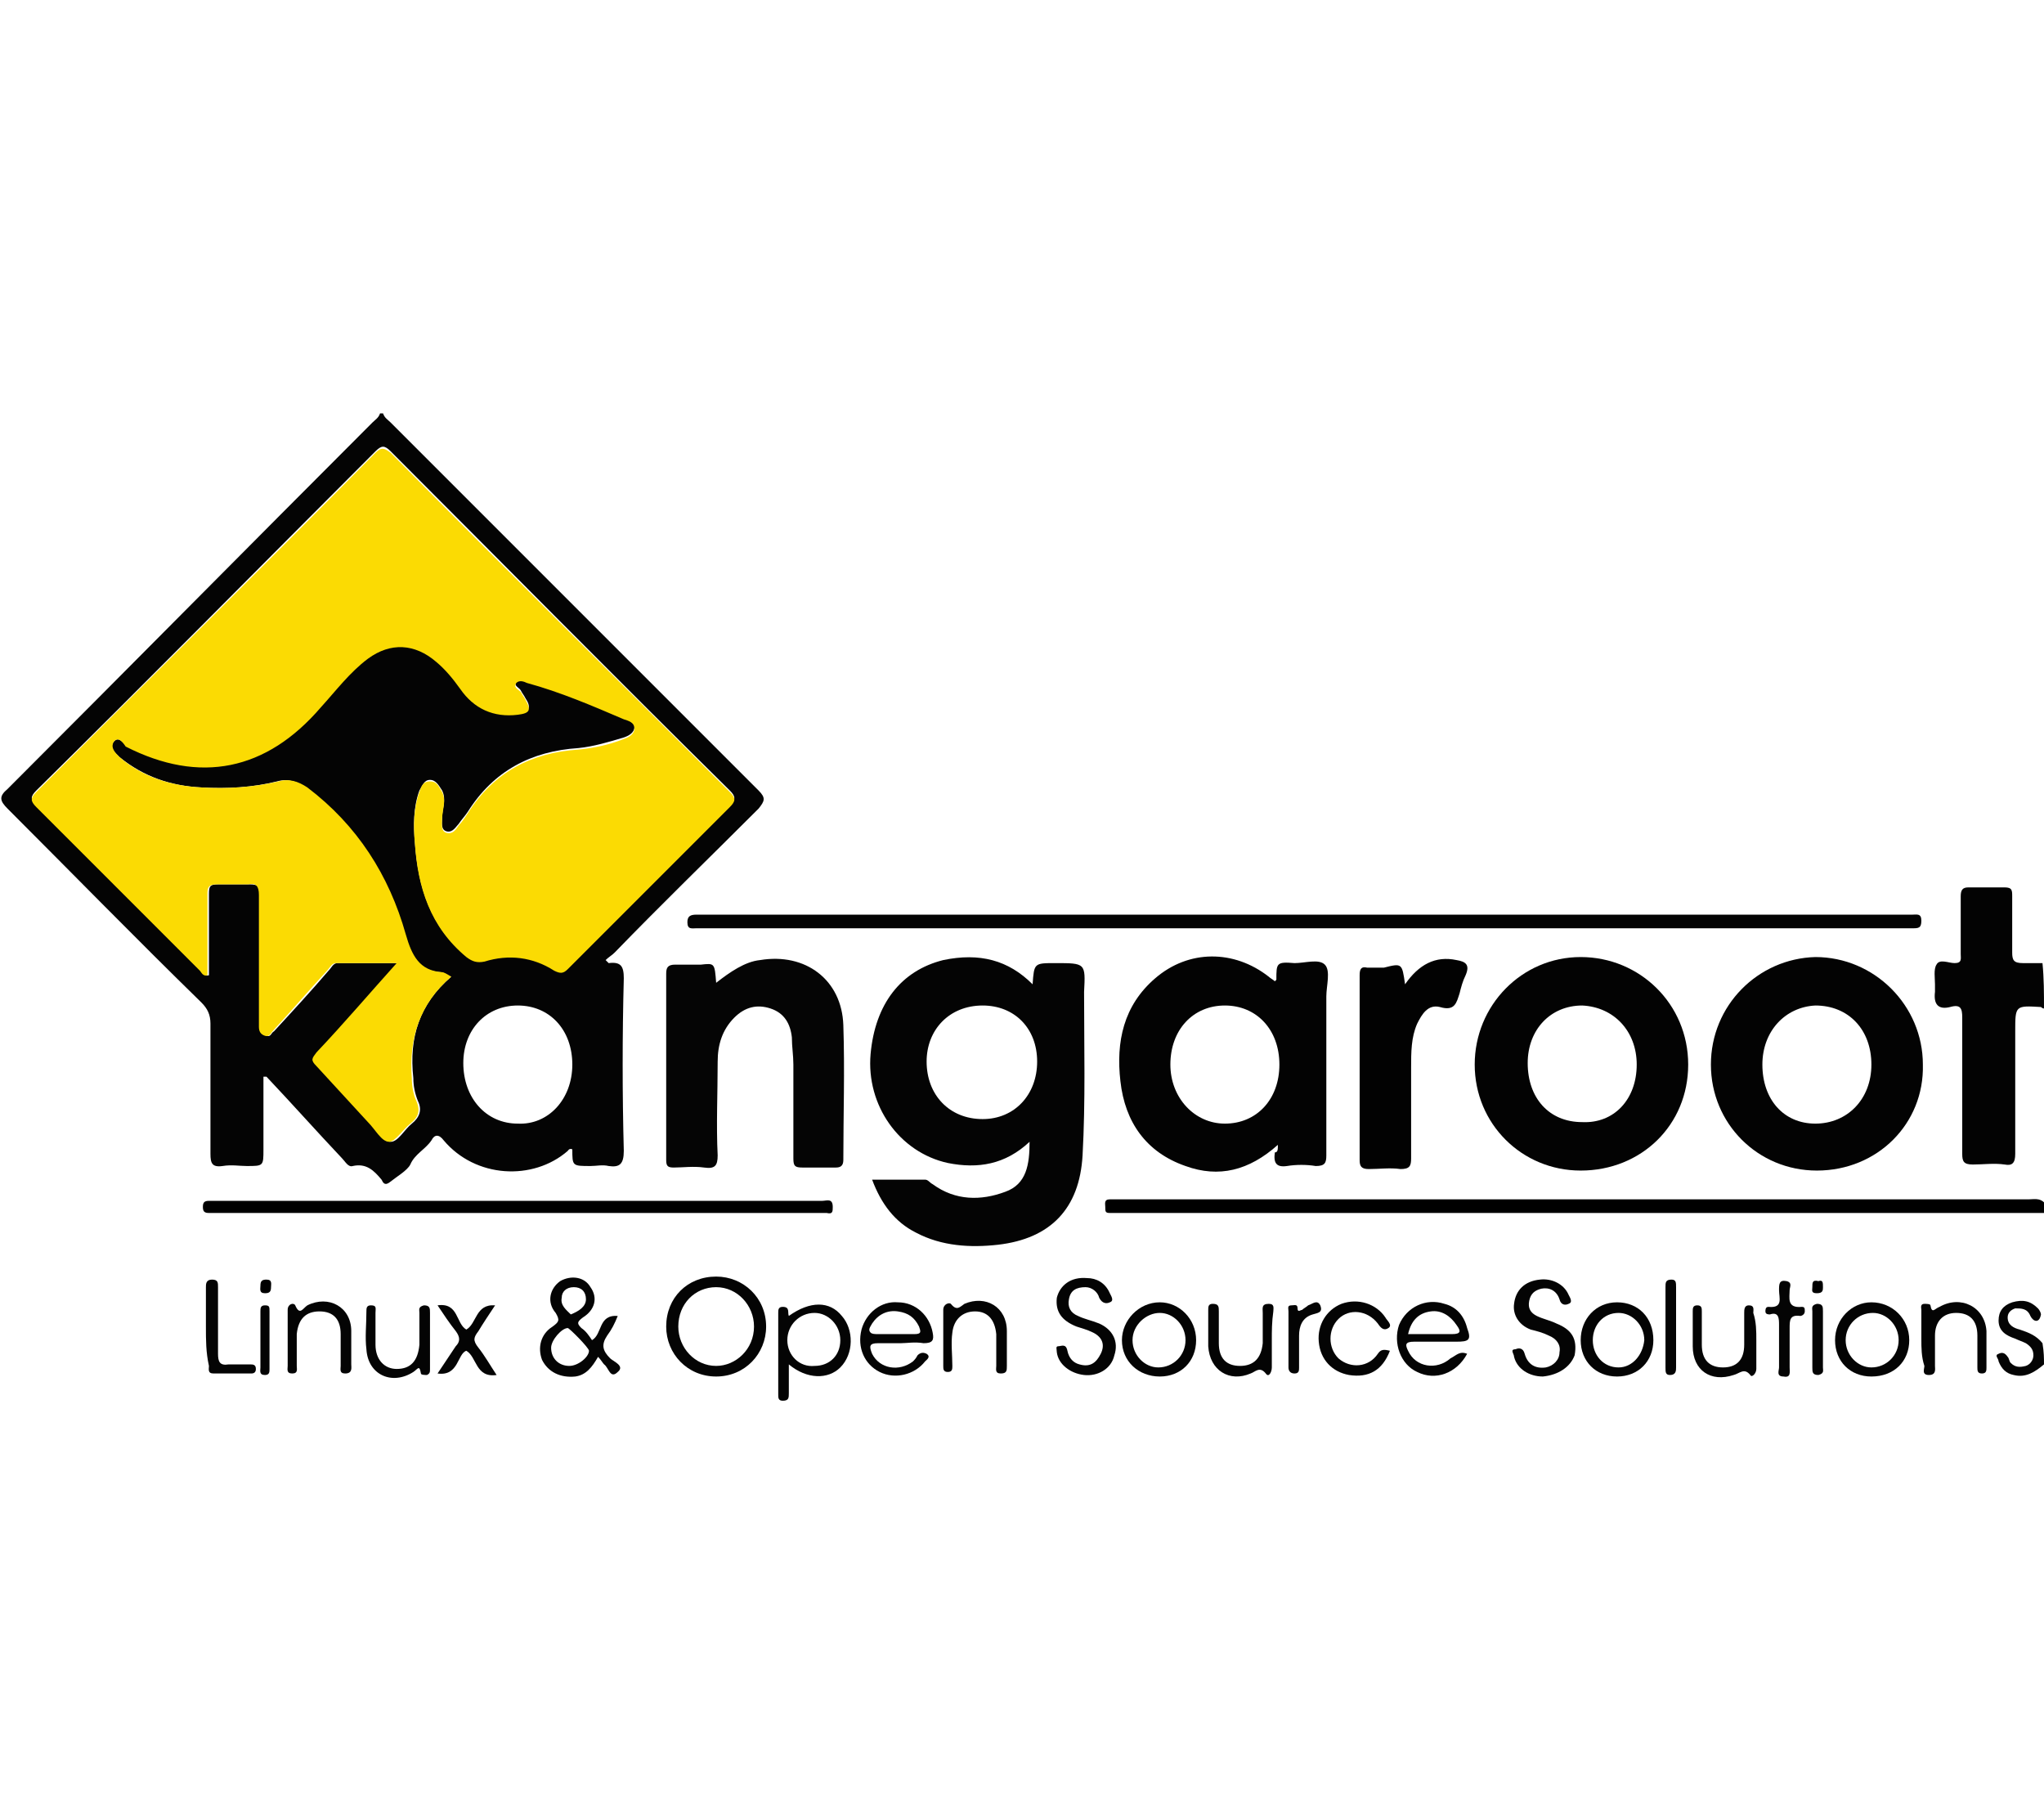 <svg enable-background="new 0 0 135 120" viewBox="0 0 135 120" xmlns="http://www.w3.org/2000/svg"><path d="m25.3 27.3c.1.3.3.4.5.6l24.3 24.3c.5.5.4.7 0 1.2-3.2 3.2-6.4 6.3-9.5 9.5-.2.2-.4.3-.6.5.1.1.2.2.2.2.8-.1 1 .2 1 1-.1 3.8-.1 7.6 0 11.4 0 .9-.3 1.1-1 1-.4-.1-.8 0-1.2 0-1.2 0-1.2 0-1.2-1.1-.2-.1-.3.1-.3.1-2.3 2-6.1 1.8-8.2-.7-.3-.4-.6-.4-.8 0-.4.6-1.1.9-1.4 1.6-.2.4-.9.8-1.4 1.2-.3.2-.4 0-.5-.2-.5-.6-1-1.1-1.9-.9-.3.1-.5-.3-.7-.5-1.7-1.8-3.3-3.6-5-5.4 0 0 0 0-.2 0v4.8c0 1.1 0 1.1-1.1 1.1-.5 0-1-.1-1.6 0-.7.1-.8-.2-.8-.8 0-2.9 0-5.8 0-8.6 0-.6-.2-1-.6-1.4-4.3-4.2-8.5-8.5-12.8-12.8-.5-.5-.6-.8 0-1.3 8-8 16-16.1 24.1-24.2.2-.2.4-.3.5-.6zm4.5 37.2c-.3-.1-.5-.3-.7-.3-1.5-.1-2.1-1.1-2.4-2.5-1.1-3.9-3.2-7.2-6.5-9.7-.6-.4-1.2-.6-1.9-.4-1.6.4-3.3.5-5 .4-2-.1-3.8-.7-5.4-2-.3-.3-.7-.6-.4-1s.6 0 .8.2c4.9 2.5 9.3 1.6 12.9-2.6 1-1.1 1.8-2.3 3.1-3.2 1.5-1.1 3.1-1 4.5.2.6.5 1.2 1.1 1.6 1.8.9 1.4 2.2 1.9 3.8 1.7.8-.1.9-.4.5-1-.1-.2-.2-.3-.3-.5s-.5-.3-.3-.6c.2-.2.5 0 .7 0 2.2.7 4.3 1.5 6.4 2.4.3.1.7.2.7.6s-.4.6-.7.7c-1 .3-2 .6-3 .7-3.1.2-5.6 1.5-7.3 4.2-.2.3-.4.5-.6.8-.2.2-.4.6-.8.5s-.3-.6-.3-.9c0-.6.3-1.2 0-1.8-.2-.3-.4-.7-.8-.7s-.5.4-.7.7c-.4 1.1-.4 2.3-.3 3.4.2 2.9 1 5.6 3.4 7.5.4.3.7.4 1.2.3 1.6-.4 3.2-.3 4.6.6.4.2.6.2.9-.1 3.6-3.6 7.1-7.2 10.7-10.7.4-.4.4-.6 0-1-7.5-7.4-14.9-14.9-22.4-22.4-.4-.4-.6-.4-1 0-7.5 7.5-14.9 15-22.4 22.4-.4.4-.4.6 0 1l10.9 10.9c.1.1.2.4.5.3 0-1.8 0-3.6 0-5.4 0-.5.1-.6.6-.6h2.1c.6 0 .7.2.7.7v8.1.6c0 .3.2.5.4.6.3.1.3-.2.5-.3 1.2-1.3 2.4-2.6 3.6-4 .2-.2.3-.5.6-.5h4c-1.9 2.1-3.6 4-5.3 5.9-.3.4-.4.5 0 .9 1.2 1.2 2.3 2.4 3.4 3.7.4.5.9 1.3 1.4 1.3s.9-.8 1.4-1.2.7-.9.4-1.5c-.2-.5-.3-1-.3-1.5-.3-2.7.4-4.9 2.5-6.7zm8 5.8c0-2.3-1.5-3.9-3.6-3.9s-3.6 1.6-3.6 3.8c0 2.3 1.5 4 3.6 4 2 .1 3.6-1.6 3.6-3.9z" fill="#040404"/><path d="m135 66.6c-.1 0-.2-.1-.2-.1-1.7-.1-1.7-.1-1.7 1.6v8.1c0 .6-.2.8-.7.7-.7-.1-1.4 0-2.1 0-.6 0-.7-.2-.7-.7 0-3 0-6 0-9 0-.6-.1-.9-.8-.7-.8.2-1.1-.2-1-1 0-.2 0-.3 0-.5 0-.4-.1-1 .1-1.3.2-.4.8-.1 1.2-.1.5 0 .4-.3.4-.6 0-1.3 0-2.5 0-3.8 0-.4.1-.6.5-.6h2.4c.5 0 .5.2.5.6v3.7c0 .5.1.7.7.7h1.3c.1 1 .1 2 .1 3z" fill="#030303"/><path d="m135 80.1c-20.3 0-40.7 0-61 0-.2 0-.4 0-.7 0s-.3-.1-.3-.4c0-.2-.1-.5.3-.5h.7 60c.3 0 .7-.1 1 .2z"/><path d="m135 90.1c-.6.5-1.2.9-2 .7-.5-.1-.8-.4-1-.9 0-.2-.3-.4 0-.5.2-.1.4-.1.6.2.1.1.1.3.2.4.3.3.6.3 1 .2.3-.1.5-.4.5-.7 0-.4-.2-.6-.5-.8-.2-.1-.5-.2-.7-.3-.6-.2-1.1-.5-1.1-1.2 0-.6.3-1 .9-1.2.7-.2 1.2-.1 1.7.4.1.1.2.3.2.4-.1.6-.5.5-.7.1-.2-.5-.6-.5-1-.5-.3.1-.5.3-.5.6 0 .5.4.7.8.8.6.2 1.1.4 1.5.9.1.6.1 1 .1 1.4z" fill="#040404"/><path d="m68.2 65c.1-1.4.1-1.4 1.5-1.4 2 0 2 0 1.9 1.9 0 3.6.1 7.2-.1 10.8-.2 3.5-2.1 5.5-5.6 5.9-1.8.2-3.7.1-5.4-.8-1.4-.7-2.3-1.9-2.9-3.5h3.5c.2 0 .3.2.5.3 1.5 1.1 3.2 1.1 4.8.5 1.4-.5 1.6-1.8 1.6-3.3-1.6 1.5-3.4 1.8-5.4 1.4-3.2-.7-5.4-3.8-5.1-7.2.3-3.3 2-5.5 4.8-6.2 2.4-.5 4.3 0 5.9 1.6zm-7 5.1c0 2.2 1.5 3.8 3.7 3.8 2.1 0 3.6-1.6 3.6-3.8s-1.5-3.7-3.6-3.7c-2.2 0-3.7 1.6-3.7 3.7z" fill="#040404"/><path d="m84.4 75.6c-1.9 1.7-3.9 2.2-6.1 1.4-2.6-.9-4-2.9-4.3-5.6-.3-2.6.2-5 2.3-6.8 2.2-1.9 5.2-1.9 7.5-.1.1.1.3.2.4.3.1-.1.1-.1.1-.1 0-1.1 0-1.2 1.2-1.1.7 0 1.6-.3 2 .1s.1 1.4.1 2.1v10.5c0 .5-.1.7-.7.7-.6-.1-1.3-.1-1.9 0-.7.1-.9-.2-.8-.9.2 0 .2-.2.2-.5zm.1-5.3c0-2.3-1.5-3.9-3.6-3.9s-3.6 1.6-3.6 3.9c0 2.2 1.6 3.9 3.6 3.9 2.1 0 3.6-1.6 3.6-3.9z" fill="#030303"/><path d="m120 77.3c-3.9 0-7-3.1-7-7s3.1-7 6.9-7.1c3.9 0 7.1 3.2 7.1 7.1.1 3.9-3 7-7 7zm-3.6-7c0 2.3 1.4 3.9 3.5 3.9s3.7-1.6 3.7-3.9-1.5-3.9-3.7-3.9c-2 .1-3.5 1.7-3.5 3.9z" fill="#030303"/><path d="m104.4 77.3c-3.9 0-7-3.1-7-7s3.1-7.1 7-7.1 7.1 3.1 7.1 7.1-3.1 7-7.1 7zm3.7-7c0-2.2-1.5-3.8-3.6-3.9-2.1 0-3.6 1.6-3.6 3.8 0 2.3 1.4 3.9 3.6 3.9 2.1.1 3.6-1.5 3.6-3.8z" fill="#030303"/><path d="m47.3 64.9c.9-.7 1.9-1.4 2.9-1.5 3-.5 5.4 1.3 5.5 4.3s0 5.9 0 8.9c0 .4-.2.5-.5.5-.7 0-1.5 0-2.2 0-.5 0-.6-.1-.6-.6 0-2.1 0-4.2 0-6.2 0-.6-.1-1.2-.1-1.8-.1-.9-.5-1.6-1.4-1.9s-1.7-.1-2.4.6c-.8.8-1.1 1.8-1.1 2.9 0 2.1-.1 4.2 0 6.2 0 .7-.2.9-.9.8s-1.4 0-2 0c-.4 0-.5-.1-.5-.5 0-4.1 0-8.2 0-12.3 0-.4.1-.6.6-.6h1.7c.9-.1.9-.1 1 1.2z" fill="#050505"/><path d="m86.2 60.4h39.6.5c.3 0 .6-.1.6.4s-.2.5-.6.5c-.1 0-.3 0-.4 0-26.5 0-53 0-79.6 0-.1 0-.2 0-.3 0-.3 0-.6.1-.6-.4 0-.4.2-.5.6-.5h.5z" fill="#030303"/><path d="m92.8 65c.9-1.3 2-1.9 3.4-1.6.6.1.9.3.6 1-.2.4-.3.8-.4 1.2-.2.6-.3 1.2-1.3.9-.8-.2-1.2.5-1.5 1.1-.4.9-.4 1.9-.4 2.9v6c0 .5-.1.7-.7.7-.7-.1-1.4 0-2.1 0-.5 0-.6-.2-.6-.6 0-4.1 0-8.2 0-12.2 0-.4.1-.6.5-.5h1.1c1.2-.3 1.2-.3 1.4 1.1z" fill="#020202"/><path d="m34.3 79.3h20c.3 0 .7-.2.7.4 0 .3 0 .5-.4.4-.1 0-.3 0-.4 0-13.3 0-26.7 0-40 0-.1 0-.3 0-.4 0-.3 0-.4-.1-.4-.4s.1-.4.4-.4h4z"/><g fill="#040404"><path d="m39.5 89.6c-.4.7-.8 1.2-1.5 1.3-1 .1-1.8-.3-2.2-1.1-.3-.8-.1-1.7.7-2.2.4-.3.5-.4.2-.9-.6-.7-.4-1.6.3-2.1.7-.4 1.6-.3 2 .4.5.7.3 1.5-.5 2-.4.3-.4.4-.1.7.3.2.5.5.7.8.7-.4.4-1.7 1.7-1.6-.2.5-.4.9-.7 1.3-.4.6-.3 1 .2 1.5.2.2 1 .5.5.9-.5.5-.6-.3-.9-.5-.1-.1-.2-.3-.4-.5zm-1.9.6c.6 0 1.3-.6 1.3-1 0-.2-1.3-1.5-1.4-1.5-.4 0-1.1.8-1.1 1.3 0 .7.5 1.2 1.2 1.2zm.1-3.4c.5-.2 1-.5 1-1s-.3-.8-.8-.8-.8.3-.8.7c-.1.5.3.8.6 1.1z"/><path d="m44 87.6c0-1.9 1.4-3.3 3.3-3.3 1.8 0 3.3 1.4 3.3 3.3 0 1.8-1.4 3.3-3.3 3.3s-3.3-1.5-3.3-3.3zm5.8 0c0-1.4-1.1-2.6-2.5-2.6s-2.5 1.1-2.5 2.6c0 1.4 1.1 2.6 2.5 2.6 1.3 0 2.5-1.1 2.5-2.6z"/><path d="m52.1 90.1v1.9c0 .3 0 .5-.4.5-.3 0-.3-.2-.3-.4 0-1.8 0-3.6 0-5.4 0-.2 0-.4.3-.4.5 0 .3.4.4.6 1.4-1 2.7-1 3.5 0 .8.9.8 2.5-.1 3.4-.8.8-2.2.8-3.4-.2zm3.4-1.6c0-1-.8-1.8-1.7-1.8-1 0-1.8.8-1.8 1.8s.8 1.8 1.8 1.7c1 0 1.7-.7 1.7-1.7z"/><path d="m59.5 88.7c-.5 0-1 0-1.5 0-.6 0-.6.2-.4.7.5 1 1.8 1.2 2.7.5.1-.1.2-.2.3-.4.2-.2.4-.2.6-.1.3.2 0 .4-.1.5-.7.9-2 1.2-3 .7s-1.5-1.6-1.2-2.8c.3-1.1 1.3-1.9 2.4-1.8 1.2 0 2.1.9 2.3 2 .1.5 0 .7-.6.7-.6-.1-1.1 0-1.5 0zm-.4-.6h1.3c.5 0 .4-.2.3-.5-.3-.6-.7-.9-1.4-1s-1.3.2-1.7.8c-.1.2-.3.4-.1.6.1.1.3.1.5.1z"/><path d="m101.9 90.9c-.9 0-1.7-.5-1.9-1.3 0-.2-.3-.5.1-.5.2-.1.5-.1.6.3.2.7.7 1 1.4.9.5-.1.9-.5.9-1 .1-.5-.2-.9-.7-1.1-.4-.2-.8-.3-1.2-.4-.8-.3-1.2-1-1.1-1.7.1-.9.7-1.5 1.7-1.6.8-.1 1.6.3 1.9 1 .1.2.3.5 0 .6-.2.1-.5.1-.6-.3-.2-.6-.7-.8-1.2-.7-.4.1-.7.3-.8.8s.1.8.5 1 .9.3 1.3.5c1 .4 1.4 1 1.2 2.1-.3.8-1.1 1.3-2.1 1.4z"/><path d="m96.9 89.4c-.7 1.3-2.1 1.8-3.3 1.2-1.1-.5-1.6-1.9-1.2-3.1.5-1.2 1.8-1.8 3-1.4.8.2 1.3.8 1.5 1.6.3.8.1.9-.7.9-.9 0-1.9 0-2.8 0-.6 0-.6.2-.4.6.5 1.1 1.9 1.3 2.8.5.4-.2.6-.5 1.1-.3zm-3.9-1.3h2.9c.6 0 .6-.2.3-.6-.4-.6-1-1-1.7-.9-.8.1-1.3.6-1.5 1.5z"/><path d="m71.8 84.4c.6 0 1.2.3 1.5 1 .1.2.3.5 0 .6-.2.1-.5.1-.7-.3-.1-.4-.5-.7-.9-.7-.6 0-1 .2-1.1.8-.1.5.1.9.6 1.1.4.2.9.3 1.4.5.9.4 1.3 1.2 1 2.1-.2.9-1.1 1.4-2 1.3s-1.7-.7-1.8-1.5c0-.2-.1-.4.1-.4s.5-.2.6.3.4.8.8.9c.7.2 1.1-.1 1.4-.7s.1-1.1-.5-1.4c-.4-.2-.8-.3-1.1-.4-1-.4-1.4-1-1.3-1.9.2-.8.9-1.4 2-1.3z"/><path d="m126.1 88.5c0 1.4-1 2.4-2.5 2.4-1.4 0-2.4-1-2.4-2.4s1.1-2.5 2.4-2.5c1.4 0 2.5 1.1 2.5 2.5zm-.7 0c0-1-.8-1.8-1.7-1.8-1 0-1.8.8-1.8 1.8s.8 1.8 1.7 1.8c1 0 1.8-.8 1.8-1.8z"/><path d="m79 88.5c0 1.4-1 2.4-2.4 2.4s-2.5-1-2.5-2.4c0-1.3 1.1-2.5 2.5-2.5 1.3 0 2.4 1.1 2.4 2.5zm-2.4-1.8c-.9 0-1.8.8-1.8 1.8s.8 1.8 1.7 1.8c1 0 1.8-.8 1.8-1.8s-.8-1.8-1.7-1.8z"/><path d="m104.4 88.5c0-1.4 1-2.5 2.4-2.5s2.4 1 2.4 2.5c0 1.4-1 2.4-2.4 2.4s-2.4-1-2.4-2.4zm4.2 0c0-1-.8-1.8-1.7-1.8-1 0-1.7.8-1.7 1.8s.7 1.8 1.7 1.8c.9 0 1.6-.8 1.7-1.8z"/><path d="m84 88.5v1.8c0 .3-.2.7-.4.4-.4-.5-.7-.1-1 0-1.4.6-2.7-.2-2.8-1.8 0-.8 0-1.6 0-2.4 0-.2 0-.4.3-.4.4 0 .4.2.4.5v2.1c0 1 .5 1.5 1.4 1.5s1.4-.5 1.5-1.5c0-.7 0-1.4 0-2 0-.3-.1-.6.4-.6.4 0 .3.3.3.5-.1.7-.1 1.3-.1 1.9z"/><path d="m126.9 88.4c0-.6 0-1.3 0-1.9 0-.1-.1-.4.2-.4.1 0 .4 0 .4.1.1.6.3.2.6.1 1.4-.8 3 0 3.1 1.6v2.4c0 .2 0 .4-.3.4s-.3-.2-.3-.4c0-.7 0-1.4 0-2.1 0-1-.5-1.5-1.4-1.5s-1.4.6-1.4 1.5v2c0 .2.1.6-.4.6s-.3-.4-.3-.6c-.2-.6-.2-1.2-.2-1.8z"/><path d="m116 88.5v1.9c0 .3-.3.6-.4.4-.4-.5-.7-.1-1.1 0-1.5.5-2.7-.3-2.7-1.9 0-.8 0-1.5 0-2.3 0-.2 0-.4.3-.4s.3.2.3.4v2.2c0 1 .5 1.5 1.4 1.5s1.4-.5 1.4-1.5c0-.7 0-1.4 0-2.1 0-.2 0-.5.3-.5.4 0 .3.3.3.5.2.6.2 1.2.2 1.8z"/><path d="m91.8 89.2c-.5 1.3-1.4 1.8-2.7 1.6-1.1-.2-1.9-1-2-2.2-.1-1.1.5-2.1 1.5-2.5 1.1-.4 2.3 0 2.9.9.1.2.5.5.2.7s-.5 0-.7-.3c-.7-.9-1.9-1-2.6-.3s-.7 1.9 0 2.6c.8.7 2 .6 2.6-.3.2-.3.4-.3.8-.2z"/><path d="m62.3 88.4c0-.6 0-1.3 0-1.9 0-.4.4-.5.5-.4.4.5.6.2.9 0 1.4-.6 2.8.2 2.8 1.8v2.3c0 .3 0 .5-.4.5s-.3-.3-.3-.5c0-.7 0-1.4 0-2.1-.1-1-.6-1.5-1.4-1.5s-1.4.5-1.5 1.4c-.1.7 0 1.5 0 2.2 0 .2 0 .4-.3.4s-.3-.2-.3-.4c0-.5 0-1.1 0-1.8z"/><path d="m28.4 88.4v2c0 .2 0 .3-.2.4-.1 0-.4 0-.4-.1-.1-.6-.2-.3-.5-.1-1.4.9-3 .2-3.1-1.5-.1-.8 0-1.6 0-2.5 0-.2 0-.4.3-.4.4 0 .3.2.3.5v2.1c0 1 .6 1.6 1.4 1.6.9 0 1.4-.5 1.5-1.6 0-.7 0-1.4 0-2.1 0-.2-.1-.4.3-.5.4 0 .4.2.4.5z"/><path d="m19 88.4c0-.6 0-1.3 0-1.9 0-.4.4-.5.5-.3.3.7.5.2.8 0 1.4-.7 2.9.1 2.9 1.7v2.2c0 .2.1.6-.4.6-.4 0-.3-.3-.3-.5 0-.7 0-1.4 0-2.1 0-1-.5-1.5-1.4-1.5s-1.4.5-1.5 1.5v2.1c0 .2.1.5-.3.5s-.3-.3-.3-.5c0-.6 0-1.2 0-1.8z"/><path d="m28.9 90.7c.4-.6.8-1.2 1.2-1.8.3-.3.3-.6 0-1-.4-.5-.8-1.1-1.2-1.7 1.4-.2 1.2 1.2 1.9 1.6.7-.4.6-1.7 1.9-1.6-.4.6-.8 1.2-1.1 1.7-.3.4-.4.6 0 1.1s.8 1.2 1.2 1.8c-1.4.2-1.3-1.2-2-1.6-.6.2-.5 1.7-1.9 1.5z"/><path d="m117.5 88.7c0-.4 0-.8 0-1.2s0-.9-.6-.7c-.1 0-.3 0-.3-.2 0-.1 0-.3.2-.3 1 .1.7-.6.7-1.1 0-.4 0-.7.5-.6.4.1.2.4.2.6 0 .5-.2 1.2.8 1.1.2 0 .2.1.2.3s-.2.3-.3.3c-.7-.1-.7.3-.7.8v2.6c0 .3.1.7-.4.6-.5 0-.3-.4-.3-.6 0-.6 0-1.1 0-1.6z"/><path d="m13.6 87.6c0-.9 0-1.8 0-2.6 0-.2 0-.5.4-.5s.4.2.4.5v4.4c0 .5.1.8.7.7h1.4c.2 0 .4 0 .4.3 0 .2-.1.3-.3.3-.8 0-1.6 0-2.5 0-.4 0-.3-.3-.3-.5-.2-.9-.2-1.7-.2-2.6z"/><path d="m85.1 88.5c0-.6 0-1.3 0-1.9 0-.2-.1-.4.2-.4.2 0 .4-.1.4.2s.2.1.3.1c.1-.1.3-.2.4-.3.3-.1.6-.4.8 0 .2.5-.2.5-.5.6-.7.2-.9.8-.9 1.4v2.1c0 .2 0 .4-.3.4s-.4-.2-.4-.4c0-.6 0-1.2 0-1.8z"/><path d="m110.7 87.6v2.7c0 .2 0 .5-.4.5-.3 0-.3-.2-.3-.5 0-1.8 0-3.6 0-5.3 0-.3 0-.5.4-.5.3 0 .3.2.3.5z"/><path d="m120.4 88.4v1.9c0 .2.1.4-.3.5-.4 0-.4-.2-.4-.5 0-1.2 0-2.5 0-3.7 0-.2-.1-.4.3-.5.4 0 .4.2.4.5z"/><path d="m17.2 88.5c0-.6 0-1.3 0-1.9 0-.2 0-.4.3-.4s.3.1.3.4v3.8c0 .2 0 .4-.3.4-.4 0-.3-.3-.3-.5 0-.6 0-1.2 0-1.8z"/></g><path d="m120.4 85c0 .2 0 .4-.4.4s-.3-.2-.3-.4c0-.3 0-.5.4-.4.3-.1.3.1.3.4z"/><path d="m17.6 84.5c.4 0 .3.3.3.5 0 .3-.1.4-.4.4-.4 0-.3-.3-.3-.5 0-.3.1-.4.4-.4z"/><path d="m29.8 64.5c-2.1 1.8-2.8 4.1-2.6 6.7 0 .5.1 1.1.3 1.5.3.7.1 1.1-.4 1.5s-1 1.2-1.4 1.2c-.5 0-.9-.8-1.4-1.3-1.1-1.2-2.3-2.5-3.4-3.7-.4-.4-.3-.5 0-.9 1.8-1.9 3.5-3.9 5.3-5.9-1.5 0-2.8 0-4 0-.3 0-.4.3-.6.5-1.2 1.3-2.4 2.7-3.6 4-.1.1-.2.4-.5.3s-.4-.3-.4-.6c0-.2 0-.4 0-.6 0-2.7 0-5.4 0-8.1 0-.6-.2-.8-.7-.7-.7 0-1.4 0-2.1 0-.5 0-.6.2-.6.6v5.4c-.3.1-.4-.2-.5-.3-3.6-3.6-7.2-7.2-10.8-10.8-.4-.4-.4-.6 0-1 7.5-7.5 15-14.9 22.4-22.4.4-.4.6-.3 1 0 7.4 7.5 14.9 14.9 22.4 22.4.4.4.4.6 0 1-3.6 3.6-7.2 7.2-10.7 10.7-.3.3-.5.3-.9.1-1.4-.9-3-1.1-4.6-.6-.5.1-.8 0-1.2-.3-2.4-2-3.2-4.6-3.4-7.5-.1-1.1-.1-2.3.3-3.4.1-.3.2-.7.7-.7s.6.4.8.7c.3.6 0 1.2 0 1.8 0 .3-.1.8.3.9s.6-.2.8-.5c.2-.2.4-.5.6-.8 1.7-2.7 4.2-4 7.3-4.2 1-.1 2-.3 3-.7.3-.1.7-.3.7-.7s-.4-.5-.7-.6c-2.1-.9-4.2-1.8-6.4-2.4-.2-.1-.5-.2-.7 0-.2.3.1.4.3.6.1.2.2.3.3.5.4.7.3.9-.5 1-1.6.2-2.9-.4-3.8-1.7-.5-.7-1-1.3-1.6-1.8-1.4-1.2-3-1.3-4.5-.2-1.2.9-2.1 2.1-3.1 3.2-3.6 4.2-8 5.1-12.9 2.6-.2-.3-.5-.7-.8-.3-.2.4.1.7.4 1 1.5 1.3 3.4 1.9 5.4 2 1.7.1 3.4 0 5.1-.4.7-.2 1.3 0 1.9.4 3.3 2.5 5.4 5.8 6.5 9.7.4 1.4.9 2.4 2.4 2.5.1 0 .3.1.6.3z" fill="#fbdb03"/></svg>